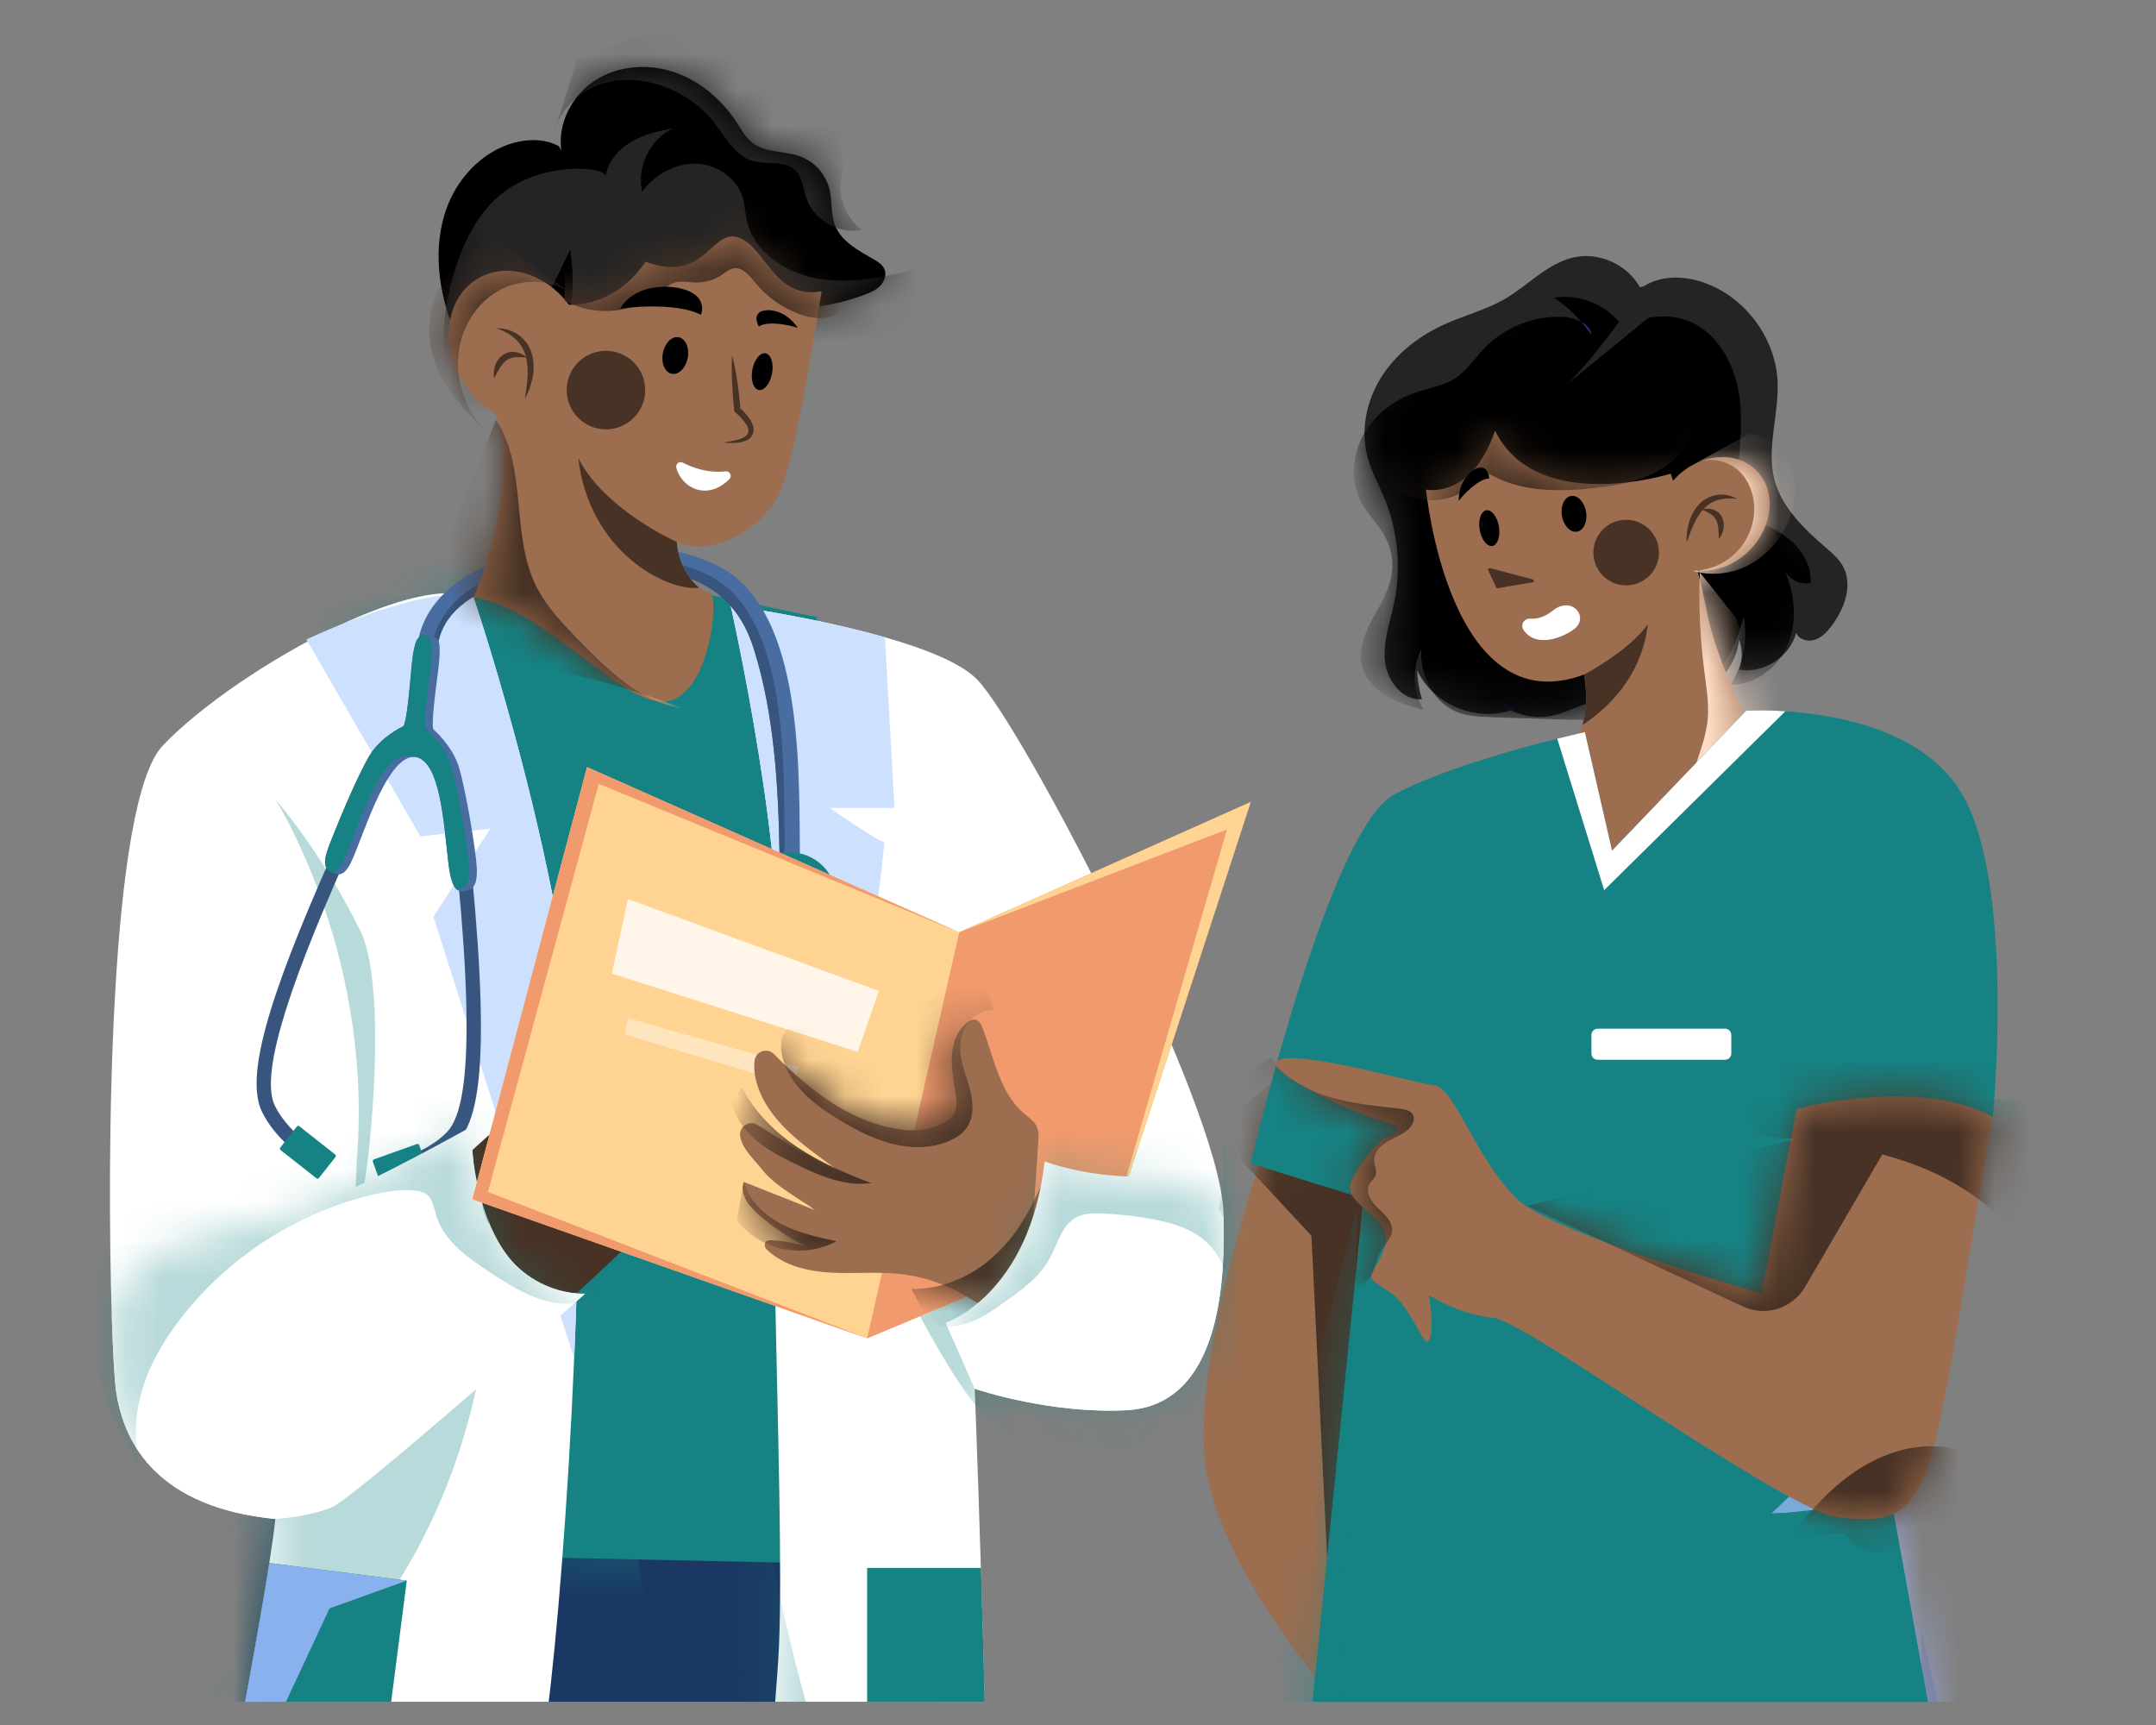<svg width="60" height="48" viewBox="0 0 60 48" fill="none" xmlns="http://www.w3.org/2000/svg">
<rect x="0" y="0" width="60" height="48" fill="#808080" stroke="none"/>
<g clip-path="url(#clip0_2023_23794)">
<path d="M36.919 43.417C36.919 43.417 36.262 57.765 36.262 63.05C36.262 68.334 36.592 89.966 36.592 89.966L44.023 89.801L44.849 52.316L47.656 89.471L55.417 89.14C55.417 89.14 54.466 48.644 53.022 44.236C51.578 39.829 36.919 43.417 36.919 43.417Z" fill="#2131AA"/>
<mask id="mask0_2023_23794" style="mask-type:luminance" maskUnits="userSpaceOnUse" x="36" y="42" width="20" height="48">
<path d="M36.919 43.417C36.919 43.417 36.262 57.765 36.262 63.05C36.262 68.334 36.592 89.966 36.592 89.966L44.023 89.801L44.849 52.316L47.656 89.471L55.417 89.14C55.417 89.14 54.466 48.644 53.022 44.236C51.578 39.829 36.919 43.417 36.919 43.417Z" fill="white"/>
</mask>
<g mask="url(#mask0_2023_23794)">
<path opacity="0.7" d="M53.477 67.855L51.455 69.955L53.711 70.966L51.922 72.21L53.633 73.066L55.422 89.399L56.2 57.432L53.477 45.377V67.855Z" fill="#283586"/>
</g>
<path d="M50.813 15.239C50.207 14.716 49.589 14.129 49.384 13.355C49.149 12.462 49.515 11.522 49.468 10.6C49.406 9.398 48.568 8.273 47.434 7.869C46.885 7.674 46.239 7.65 45.749 7.964L45.636 7.992C45.289 7.364 44.51 7.009 43.809 7.16C43.075 7.317 42.541 7.931 41.894 8.31C41.362 8.622 40.753 8.772 40.191 9.029C39.487 9.348 38.85 9.842 38.439 10.497C38.027 11.151 37.856 11.971 38.057 12.718C38.164 13.118 38.37 13.484 38.529 13.868C38.903 14.782 38.998 15.787 38.802 16.756C38.691 17.295 38.49 17.831 38.541 18.38C38.593 18.929 39.021 19.5 39.571 19.457C39.49 19.192 39.446 18.918 39.437 18.641C39.862 19.59 41.068 20.1 42.048 19.762C41.888 19.681 41.743 19.575 41.617 19.447L42.127 19.733C42.101 19.743 42.074 19.753 42.048 19.762C42.395 19.941 42.792 19.997 43.175 19.922C43.632 19.828 44.044 19.547 44.509 19.512C44.717 19.498 44.924 19.533 45.115 19.614C45.307 19.696 45.476 19.821 45.61 19.98C45.696 20.084 45.778 20.211 45.912 20.235C46.073 20.264 46.212 20.128 46.307 19.995C46.53 19.68 46.677 19.317 46.735 18.935C46.767 19.131 46.974 19.265 47.173 19.266C47.372 19.268 47.558 19.166 47.713 19.042C48.094 18.734 48.339 18.29 48.396 17.805C48.499 18.073 48.498 18.369 48.394 18.637C49.077 18.752 49.809 18.281 49.986 17.611C50.065 17.799 50.314 17.866 50.508 17.802C50.702 17.739 50.847 17.58 50.97 17.418C51.333 16.939 51.577 16.269 51.282 15.746C51.168 15.546 50.988 15.39 50.813 15.239Z" fill="#242424"/>
<path d="M41.618 19.448C41.744 19.575 41.889 19.681 42.049 19.762C42.075 19.753 42.102 19.744 42.128 19.733L41.618 19.448Z" fill="#0F2572"/>
<mask id="mask1_2023_23794" style="mask-type:luminance" maskUnits="userSpaceOnUse" x="37" y="7" width="15" height="14">
<path d="M45.635 7.992C45.288 7.364 44.509 7.009 43.808 7.16C43.075 7.318 42.54 7.931 41.893 8.311C41.361 8.622 40.752 8.773 40.19 9.029C39.486 9.348 38.849 9.843 38.437 10.497C38.025 11.151 37.855 11.972 38.056 12.719C38.163 13.119 38.37 13.485 38.528 13.868C38.902 14.783 38.997 15.787 38.801 16.756C38.69 17.296 38.489 17.832 38.541 18.38C38.592 18.929 39.02 19.5 39.57 19.458C39.49 19.192 39.445 18.918 39.436 18.641C39.873 19.616 41.133 20.127 42.125 19.734L41.615 19.448C41.816 19.649 42.063 19.797 42.335 19.88C42.606 19.963 42.894 19.977 43.173 19.923C43.63 19.829 44.042 19.548 44.507 19.513C44.715 19.498 44.923 19.533 45.114 19.614C45.306 19.696 45.476 19.821 45.61 19.98C45.696 20.084 45.778 20.211 45.913 20.235C46.073 20.264 46.213 20.128 46.307 19.995C46.531 19.68 46.677 19.317 46.736 18.935C46.767 19.132 46.974 19.265 47.173 19.267C47.373 19.268 47.558 19.166 47.714 19.042C48.094 18.734 48.339 18.29 48.397 17.805C48.499 18.073 48.499 18.369 48.395 18.637C49.077 18.752 49.809 18.281 49.986 17.611C50.065 17.799 50.315 17.866 50.508 17.803C50.702 17.739 50.848 17.58 50.971 17.418C51.333 16.939 51.577 16.269 51.283 15.746C51.169 15.544 50.989 15.39 50.814 15.239C50.208 14.716 49.59 14.129 49.386 13.355C49.15 12.462 49.517 11.522 49.47 10.6C49.407 9.398 48.569 8.273 47.435 7.869C46.886 7.674 46.241 7.65 45.75 7.964L45.635 7.992Z" fill="white"/>
</mask>
<g mask="url(#mask1_2023_23794)">
<path d="M48.863 14.492C48.683 14.421 48.485 14.345 48.388 14.178C48.304 14.04 48.308 13.869 48.317 13.709C48.368 12.812 48.527 11.911 48.403 11.02C48.279 10.129 47.785 9.219 46.94 8.914C46.371 8.709 45.724 8.812 45.181 9.079L45.139 9.063C44.924 8.773 44.634 8.547 44.3 8.41C43.967 8.272 43.602 8.228 43.245 8.281C43.529 8.475 43.787 8.703 44.013 8.961C44.152 9.04 44.259 9.155 44.293 9.313C44.206 9.191 44.113 9.073 44.013 8.961C43.838 8.868 43.643 8.818 43.445 8.816C43.048 8.806 42.654 8.878 42.286 9.028C41.919 9.179 41.587 9.403 41.311 9.688C41.035 9.976 40.814 10.327 40.476 10.54C40.162 10.737 39.784 10.792 39.433 10.909C38.802 11.116 38.237 11.539 37.925 12.125C37.613 12.711 37.583 13.45 37.909 14.026C38.089 14.344 38.364 14.6 38.539 14.92C38.732 15.273 38.793 15.683 38.712 16.076C38.622 16.51 38.367 16.888 38.162 17.281C37.957 17.674 37.797 18.127 37.912 18.555C38.008 18.907 38.283 19.189 38.598 19.373C38.913 19.557 39.27 19.656 39.62 19.754C39.468 19.5 39.383 19.212 39.371 18.917C39.359 18.621 39.422 18.327 39.553 18.062C39.506 18.787 39.894 19.565 40.574 19.823C40.865 19.934 41.184 19.946 41.495 19.956L43.269 20.015C43.885 20.036 44.513 20.055 45.106 19.884C46.336 19.53 47.254 18.297 47.241 17.018C47.56 17.216 47.687 17.632 47.647 18.006C47.607 18.379 47.43 18.722 47.256 19.056C47.996 18.779 48.307 17.922 48.526 17.162C48.644 17.817 48.514 18.491 48.161 19.055C48.854 19.069 49.494 18.567 49.758 17.927C50.021 17.286 49.948 16.54 49.679 15.903C49.751 16.021 49.857 16.115 49.982 16.173C50.108 16.23 50.248 16.249 50.384 16.226C50.42 15.815 50.216 15.409 49.922 15.12C49.628 14.832 49.247 14.644 48.863 14.492Z" fill="black"/>
<path d="M44.014 8.961C44.113 9.073 44.207 9.191 44.294 9.313C44.26 9.155 44.153 9.04 44.014 8.961Z" fill="#1A388E"/>
<path d="M45.38 8.719L45.248 8.693C44.744 9.38 44.237 10.07 43.633 10.671L46.016 8.726C45.804 8.717 45.592 8.715 45.38 8.719Z" fill="#242424"/>
</g>
<path d="M48.686 15.316C49.354 14.648 49.439 13.65 48.877 13.09C48.314 12.529 47.316 12.612 46.648 13.281C46.617 13.313 46.588 13.345 46.558 13.379C46.522 13.253 46.499 13.18 46.499 13.18C46.499 13.18 42.764 14.351 41.606 11.982C40.955 13.908 39.685 13.623 39.685 13.623C39.685 13.623 40.322 20.171 44.086 18.77C44.188 19.406 44.137 19.858 44.038 20.174C43.886 20.659 43.617 20.818 43.617 20.818C43.617 20.818 43.323 23.566 42.945 24.159C42.567 24.752 44.966 24.428 46.313 24.967C47.661 25.506 47.493 25.102 47.493 25.102C47.493 25.102 47.343 23.351 47.757 22.245C48.023 21.548 48.343 20.872 48.712 20.224C48.712 20.224 47.757 18.392 47.493 16.989C47.431 16.657 47.341 16.268 47.241 15.868C47.729 15.921 48.271 15.732 48.686 15.316Z" fill="#9D6D4F"/>
<mask id="mask2_2023_23794" style="mask-type:luminance" maskUnits="userSpaceOnUse" x="39" y="11" width="11" height="15">
<path d="M47.494 16.992C47.758 18.392 48.712 20.227 48.712 20.227C48.343 20.875 48.024 21.551 47.758 22.248C47.343 23.353 47.494 25.105 47.494 25.105C47.494 25.105 47.662 25.509 46.314 24.97C44.966 24.431 42.569 24.755 42.946 24.162C43.323 23.569 43.618 20.821 43.618 20.821C43.618 20.821 43.885 20.662 44.038 20.177C44.138 19.861 44.188 19.409 44.087 18.773C40.322 20.171 39.685 13.623 39.685 13.623C39.685 13.623 40.955 13.907 41.606 11.979C42.765 14.349 46.499 13.178 46.499 13.178C46.499 13.178 46.522 13.251 46.559 13.377C46.588 13.343 46.617 13.311 46.648 13.279C47.317 12.61 48.315 12.525 48.877 13.088C49.44 13.65 49.355 14.648 48.686 15.314C48.271 15.729 47.729 15.919 47.244 15.869C47.342 16.271 47.431 16.66 47.494 16.992Z" fill="white"/>
</mask>
<g mask="url(#mask2_2023_23794)">
<path d="M48.68 12.069L47.19 12.89C47.578 12.703 48.072 12.809 48.387 13.1C48.701 13.392 48.846 13.843 48.816 14.272C48.785 14.707 48.592 15.114 48.274 15.413C47.957 15.711 47.539 15.88 47.103 15.884C47.62 16.033 48.174 15.977 48.651 15.73C49.126 15.48 49.505 15.081 49.732 14.595C49.962 14.11 50.04 13.537 49.858 13.031C49.676 12.525 49.215 12.111 48.68 12.069Z" fill="#FFDEC7"/>
<path d="M49.527 18.691C49.01 18.291 48.513 17.813 48.312 17.191L47.304 15.926C47.27 16.852 47.313 17.779 47.433 18.699C47.49 19.14 47.565 19.584 47.523 20.027C47.485 20.419 47.355 20.796 47.229 21.169C46.941 22.012 46.652 22.857 46.364 23.7C46.326 23.811 46.273 23.937 46.161 23.971C46.096 23.985 46.029 23.981 45.965 23.96C44.599 23.648 43.184 23.618 41.806 23.87C42.848 23.961 43.753 24.587 44.711 25.005C45.738 25.452 46.852 25.668 47.966 25.783C48.304 25.818 48.667 25.839 48.963 25.671C49.432 25.405 49.546 24.775 49.493 24.238C49.423 23.529 49.157 22.845 49.144 22.132C49.135 21.482 49.339 20.846 49.725 20.322C49.909 20.073 50.145 19.821 50.135 19.512C50.125 19.16 49.806 18.908 49.527 18.691Z" fill="#FFDEC7"/>
<path d="M46.576 11.384C45.434 10.849 44.144 10.717 42.883 10.711C42.187 10.709 41.479 10.745 40.821 10.975C40.361 11.136 39.939 11.387 39.535 11.659C39.011 12.011 38.508 12.402 38.103 12.886L38.853 13.625C39.22 13.868 39.664 13.967 40.099 13.9C40.533 13.834 40.928 13.609 41.206 13.268C41.228 13.236 41.257 13.209 41.29 13.188C41.368 13.148 41.46 13.194 41.537 13.236C42.409 13.703 43.455 13.689 44.436 13.572C44.929 13.513 45.425 13.43 45.881 13.232C46.337 13.035 46.753 12.713 46.98 12.271C47.045 12.145 47.094 12.008 47.07 11.87C47.03 11.634 46.795 11.486 46.576 11.384Z" fill="#473225"/>
</g>
<path d="M44.086 18.77C44.187 19.406 44.136 19.858 44.037 20.174C44.757 19.703 45.681 18.826 45.86 17.369C45.324 18.123 44.086 18.77 44.086 18.77Z" fill="#473225"/>
<path d="M40.974 13.1C40.573 13.412 40.596 13.898 40.596 13.94C40.614 13.893 41.113 13.313 41.443 13.316C41.45 13.325 41.411 12.802 40.974 13.1Z" fill="black"/>
<path d="M43.719 13.802C43.533 13.833 43.42 14.081 43.467 14.355C43.514 14.629 43.702 14.825 43.887 14.794C44.073 14.762 44.186 14.515 44.139 14.241C44.092 13.967 43.906 13.771 43.719 13.802ZM41.362 14.199C41.215 14.224 41.133 14.466 41.179 14.74C41.225 15.014 41.382 15.216 41.53 15.191C41.677 15.166 41.759 14.924 41.713 14.65C41.667 14.376 41.51 14.174 41.362 14.199Z" fill="black"/>
<path d="M42.657 16.123L41.461 15.807C41.453 15.805 41.446 15.806 41.438 15.808C41.431 15.81 41.424 15.815 41.419 15.821C41.414 15.827 41.411 15.834 41.41 15.842C41.408 15.85 41.41 15.858 41.413 15.865L41.638 16.344C41.642 16.352 41.648 16.359 41.656 16.363C41.664 16.367 41.673 16.369 41.682 16.367L42.654 16.204C42.663 16.202 42.671 16.197 42.677 16.19C42.683 16.183 42.686 16.174 42.687 16.165C42.687 16.155 42.684 16.146 42.679 16.139C42.674 16.131 42.666 16.125 42.657 16.123ZM45.105 14.476C44.927 14.505 44.761 14.587 44.63 14.711C44.498 14.835 44.407 14.995 44.366 15.171C44.326 15.347 44.338 15.531 44.402 15.699C44.466 15.868 44.579 16.014 44.726 16.119C44.873 16.224 45.048 16.283 45.228 16.288C45.409 16.293 45.587 16.245 45.74 16.149C45.893 16.053 46.014 15.914 46.088 15.75C46.162 15.585 46.185 15.402 46.155 15.224C46.115 14.986 45.982 14.773 45.785 14.633C45.588 14.492 45.343 14.436 45.105 14.476ZM47.796 13.77C47.597 13.796 47.413 13.892 47.277 14.04C47.21 14.112 47.154 14.192 47.109 14.279C47.064 14.363 47.028 14.451 47.002 14.543C46.95 14.722 46.928 14.909 46.937 15.095C47.003 14.922 47.063 14.752 47.136 14.591C47.155 14.551 47.174 14.512 47.194 14.474C47.213 14.436 47.236 14.398 47.259 14.363C47.302 14.291 47.353 14.224 47.41 14.163C47.521 14.041 47.665 13.952 47.824 13.908C47.995 13.864 48.172 13.855 48.346 13.883C48.181 13.785 47.987 13.745 47.796 13.77Z" fill="#473225"/>
<path d="M47.82 14.261C47.777 14.223 47.727 14.195 47.673 14.177C47.572 14.145 47.465 14.145 47.364 14.177C47.45 14.214 47.532 14.257 47.611 14.307C47.676 14.349 47.728 14.408 47.762 14.477C47.795 14.552 47.815 14.632 47.821 14.714C47.829 14.802 47.83 14.895 47.833 14.998C47.9 14.919 47.945 14.824 47.963 14.722C47.985 14.613 47.972 14.499 47.926 14.398C47.9 14.346 47.864 14.299 47.82 14.261Z" fill="#473225"/>
<path d="M43.211 16.993C42.968 17.188 42.747 17.229 42.577 17.215C42.54 17.213 42.503 17.221 42.471 17.239C42.438 17.256 42.411 17.282 42.392 17.314C42.373 17.346 42.364 17.382 42.364 17.419C42.365 17.456 42.376 17.492 42.395 17.524C42.737 18.041 43.481 17.75 43.806 17.506C44.239 17.182 43.752 16.56 43.211 16.993Z" fill="white"/>
<path d="M33.509 40.378C33.725 44.163 38.808 49.137 38.808 49.137L41.511 30.971L35.888 29.998C35.888 29.998 33.291 36.592 33.509 40.378Z" fill="#9D6D4F"/>
<mask id="mask3_2023_23794" style="mask-type:luminance" maskUnits="userSpaceOnUse" x="33" y="29" width="9" height="21">
<path d="M35.886 29.996C35.886 29.996 33.291 36.593 33.507 40.377C33.723 44.161 38.806 49.135 38.806 49.135L41.509 30.969L35.886 29.996Z" fill="white"/>
</mask>
<g mask="url(#mask3_2023_23794)">
<path d="M33.748 31.429L36.496 34.385L37.119 47.14L40.022 49.785L43.34 30.081L38.156 27.955L33.748 31.429Z" fill="#473225"/>
</g>
<path d="M49.685 19.792C49.322 19.766 48.957 19.761 48.593 19.777L44.862 23.67L44.106 20.372C44.106 20.372 43.806 20.438 43.337 20.555C42.21 20.836 40.105 21.415 38.807 22.102C36.969 23.075 34.807 32.374 34.807 32.374L37.942 33.348L37.867 34.098L35.888 53.678C35.888 53.678 40.213 54.003 44.322 54.111C48.431 54.219 54.703 53.138 54.703 53.138L54.02 49.381L52.639 41.782L52.54 41.243L52.216 33.836L55.46 31.079C55.46 31.079 56.109 24.482 54.541 21.995C53.467 20.296 51.087 19.883 49.685 19.792Z" fill="#168283"/>
<mask id="mask4_2023_23794" style="mask-type:luminance" maskUnits="userSpaceOnUse" x="34" y="19" width="22" height="36">
<path d="M55.458 31.077L52.214 33.834L52.538 41.242L52.637 41.78L54.018 49.379L54.701 53.136C54.701 53.136 48.429 54.217 44.32 54.109C40.211 54.001 35.886 53.676 35.886 53.676L37.865 34.097L37.94 33.346L34.805 32.373C34.805 32.373 36.967 23.073 38.806 22.1C40.103 21.413 42.209 20.834 43.335 20.553C43.804 20.436 44.104 20.37 44.104 20.37L44.86 23.668L48.593 19.777C48.957 19.761 49.322 19.766 49.685 19.792C51.088 19.883 53.469 20.296 54.54 21.994C56.107 24.481 55.458 31.077 55.458 31.077Z" fill="white"/>
</mask>
<g mask="url(#mask4_2023_23794)">
<path opacity="0.7" d="M51.896 32.207L50.496 39.414L48.422 40.399L50.392 41.071L49.303 42.108L51.274 42.056C51.274 42.056 51.946 53.775 50.859 55.019C49.772 56.264 58.792 55.071 58.792 55.071L55.163 35.108L51.896 32.207Z" fill="#A4BAFF"/>
<path opacity="0.5" d="M49.667 54.088C42.2 54.866 37.3 51.987 37.3 51.987L37.767 33.632L32.944 51.831L33.491 57.276C33.491 57.276 57.133 53.31 49.667 54.088ZM50.154 25C50.154 25 48.011 31.387 48.786 31.841C49.561 32.295 55.398 34.167 56.539 30.748C56.539 30.748 52.161 30.018 50.382 29.882C50.428 25.456 50.154 25 50.154 25Z" fill="#168283"/>
</g>
<path d="M52.399 41.807L47.842 42.293L48.411 47.615C48.485 48.289 48.822 48.907 49.35 49.333C49.878 49.759 50.553 49.959 51.228 49.889L53.041 49.695C53.384 49.659 53.717 49.552 54.017 49.381L52.637 41.782L52.399 41.807Z" fill="#168283"/>
<path d="M52.399 41.807C52.685 43.684 52.733 45.59 52.542 47.479C52.473 48.157 52.339 48.897 51.812 49.328C51.285 49.759 50.547 49.748 49.863 49.651C50.288 49.853 50.76 49.934 51.227 49.884L53.039 49.691C53.383 49.654 53.716 49.547 54.016 49.376L52.636 41.777L52.399 41.807Z" fill="#168283"/>
<path d="M48.007 28.624H44.462C44.366 28.624 44.288 28.702 44.288 28.798V29.316C44.288 29.412 44.366 29.489 44.462 29.489H48.007C48.103 29.489 48.181 29.412 48.181 29.316V28.798C48.181 28.702 48.103 28.624 48.007 28.624Z" fill="white"/>
<path opacity="0.5" d="M36.57 30.896C36.354 32.267 34.806 32.374 34.806 32.374L37.941 33.348L37.866 34.098L37.941 34.14C37.941 34.14 37.869 33.78 38.158 31.258C37.149 28.158 39.095 26.644 39.095 26.644C37.868 26.5 36.786 29.527 36.57 30.896Z" fill="#168283"/>
<path d="M48.593 19.777L44.862 23.67L44.106 20.372C44.106 20.372 43.806 20.438 43.337 20.555L44.643 24.77L49.685 19.792C49.322 19.766 48.957 19.761 48.593 19.777Z" fill="white"/>
<path d="M49.997 30.86L49.024 35.997L46.735 35.3C44.733 34.624 42.804 33.89 42.287 33.422C41.111 32.356 40.481 30.264 39.934 30.205C39.388 30.146 36.394 29.268 35.634 29.476C34.873 29.684 37.542 30.931 38.484 31.196C39.425 31.461 38.495 31.684 38.495 31.684C38.495 31.684 38.016 32.076 37.627 32.81C37.238 33.544 38.846 33.811 38.533 34.701C38.221 35.59 37.853 35.445 38.582 35.886C39.312 36.327 39.619 37.587 39.773 37.291C39.928 36.995 39.765 36.036 39.765 36.036C39.765 36.036 40.622 36.589 41.547 36.666C42.361 36.733 48.252 41.036 50.664 42.077C51.091 42.281 51.841 42.274 52.001 42.269C53.976 42.215 53.839 40.161 55.461 31.078C53.349 29.942 49.997 30.86 49.997 30.86Z" fill="#9D6D4F"/>
<mask id="mask5_2023_23794" style="mask-type:luminance" maskUnits="userSpaceOnUse" x="35" y="29" width="21" height="14">
<path d="M49.997 30.86L49.024 35.997L46.735 35.3C44.733 34.624 42.804 33.89 42.287 33.422C41.111 32.356 40.481 30.264 39.934 30.205C39.388 30.146 36.394 29.268 35.634 29.476C34.873 29.684 37.542 30.931 38.484 31.196C39.425 31.461 38.495 31.684 38.495 31.684C38.495 31.684 38.016 32.076 37.627 32.81C37.238 33.544 38.846 33.811 38.533 34.701C38.221 35.59 37.853 35.445 38.582 35.886C39.312 36.327 39.619 37.587 39.773 37.291C39.928 36.995 39.765 36.036 39.765 36.036C39.765 36.036 40.622 36.589 41.547 36.666C42.361 36.733 48.252 41.036 50.664 42.077C51.091 42.281 51.841 42.274 52.001 42.269C53.976 42.215 53.839 40.161 55.461 31.078C53.349 29.942 49.997 30.86 49.997 30.86Z" fill="white"/>
</mask>
<g mask="url(#mask5_2023_23794)">
<path d="M56.674 29.933C55.475 28.81 53.792 28.26 52.15 28.326C50.508 28.392 48.915 29.046 47.612 30.049L48.909 31.608C50.427 31.726 51.964 31.894 53.383 32.448C54.801 33.002 56.108 33.993 56.741 35.379C57.083 34.366 57.428 33.341 57.514 32.275C57.556 31.741 57.527 31.183 57.286 30.705C57.138 30.41 56.915 30.159 56.674 29.933Z" fill="#473225"/>
<path d="M48.502 36.353C48.806 36.495 49.152 36.519 49.472 36.419C49.793 36.318 50.064 36.102 50.233 35.812L53.09 30.91L42.513 33.555L48.502 36.353ZM54.712 40.512C54.479 40.32 54.166 40.257 53.865 40.245C53.051 40.213 52.249 40.516 51.579 40.979C50.909 41.443 50.361 42.061 49.867 42.709L51.347 42.674C51.485 42.978 51.819 43.156 52.151 43.192C52.482 43.229 52.815 43.146 53.136 43.054C53.729 42.884 54.343 42.656 54.732 42.178C55.122 41.701 55.19 40.905 54.712 40.512ZM38.964 30.852C38.302 30.776 37.632 30.717 36.994 30.52C36.356 30.324 35.743 29.974 35.359 29.428L34.12 30.198C34.33 30.5 34.414 30.87 34.601 31.188C35.016 31.902 35.849 32.243 36.432 32.826C36.952 33.35 37.257 34.048 37.287 34.785C37.295 34.993 37.281 35.205 37.35 35.403C37.419 35.6 37.602 35.776 37.807 35.757C37.997 35.739 38.137 35.567 38.209 35.391C38.282 35.214 38.311 35.02 38.403 34.853C38.518 34.643 38.73 34.472 38.739 34.234C38.75 33.978 38.524 33.785 38.339 33.609C38.154 33.432 37.983 33.155 38.115 32.937C38.165 32.852 38.252 32.795 38.283 32.704C38.329 32.576 38.248 32.439 38.241 32.303C38.225 32.065 38.426 31.869 38.633 31.752C38.84 31.635 39.077 31.556 39.236 31.379C39.325 31.281 39.384 31.133 39.32 31.016C39.256 30.899 39.099 30.867 38.964 30.852Z" fill="#473225"/>
</g>
<path d="M8.164 39.719C8.164 39.719 5.801 57.405 5.138 65.353C4.475 73.301 3.482 92.178 3.482 92.178L13.583 92.675L17.392 56.246L18.882 92.178L27.776 91.765L25.837 40.516L8.164 39.719Z" fill="#1A3863"/>
<mask id="mask6_2023_23794" style="mask-type:luminance" maskUnits="userSpaceOnUse" x="3" y="39" width="25" height="54">
<path d="M8.164 39.719C8.164 39.719 5.801 57.405 5.138 65.353C4.475 73.301 3.482 92.178 3.482 92.178L13.583 92.675L17.392 56.246L18.882 92.178L27.776 91.765L25.837 40.516L8.164 39.719Z" fill="white"/>
</mask>
<g mask="url(#mask6_2023_23794)">
<path d="M25.504 39.259C25.504 39.259 26.333 70.162 26.437 71.925C26.541 73.688 25.919 94.636 25.919 94.636L31.519 92.769L29.548 53.051L25.504 39.259Z" fill="#092549"/>
<path d="M7.045 63.629L8.289 39.259L1.549 45.066L-0.007 93.391L4.038 94.636L6.215 73.48L8.6 70.992L6.838 69.332L9.638 68.814L7.045 63.629Z" fill="#092549"/>
</g>
<path d="M15.004 15.563L9.718 17.506L13.578 43.303L23.119 43.511L22.73 17.17L15.004 15.563Z" fill="#168283"/>
<mask id="mask7_2023_23794" style="mask-type:luminance" maskUnits="userSpaceOnUse" x="9" y="15" width="15" height="29">
<path d="M15.004 15.563L9.718 17.506L13.578 43.303L23.119 43.511L22.73 17.17L15.004 15.563Z" fill="white"/>
</mask>
<g mask="url(#mask7_2023_23794)">
<path opacity="0.56" d="M15.64 30.802C15.472 29.241 15.423 27.67 15.304 26.105C15.001 22.098 14.229 18.144 13.46 14.2L7.122 15.636C8.836 25.326 8.432 35.261 9.485 45.045C9.564 45.775 9.712 46.605 10.339 46.985C10.707 47.208 11.16 47.221 11.59 47.226C13.872 47.254 16.153 47.269 18.435 47.271L16.223 34.622C16.002 33.351 15.78 32.082 15.64 30.802Z" fill="#168283"/>
</g>
<path d="M13.178 16.624C12.395 16.291 10.953 16.689 9.434 17.407C7.549 18.295 5.544 19.674 4.527 20.75C3.036 22.329 2.968 32.155 3.11 36.622C3.144 37.663 3.188 38.414 3.229 38.7C3.446 40.213 4.419 41.944 7.663 42.269C7.63 42.572 7.572 42.987 7.495 43.491C7.206 45.333 6.645 48.351 6.079 51.285C5.253 55.571 4.419 59.678 4.419 59.678C4.419 59.678 5.659 59.911 8.663 59.392C10.266 59.115 11.712 58.221 12.624 56.873C14.504 54.1 14.9 50.249 15.23 47.676C15.499 45.591 15.809 41.79 15.978 37.81C16.001 37.283 16.02 36.753 16.037 36.221C16.04 36.143 16.043 36.065 16.045 35.989C16.1 34.166 16.121 32.354 16.087 30.699C15.976 24.86 13.178 16.624 13.178 16.624Z" fill="white"/>
<mask id="mask8_2023_23794" style="mask-type:luminance" maskUnits="userSpaceOnUse" x="3" y="16" width="14" height="44">
<path d="M16.048 35.989C16.046 36.065 16.043 36.143 16.04 36.221C16.023 36.753 16.003 37.283 15.981 37.81C15.813 41.79 15.502 45.591 15.232 47.676C14.901 50.249 14.505 54.099 12.627 56.873C11.715 58.221 10.269 59.115 8.666 59.392C5.661 59.911 4.422 59.678 4.422 59.678C4.422 59.678 5.256 55.571 6.082 51.285C6.648 48.351 7.209 45.333 7.498 43.491C7.575 42.986 7.634 42.572 7.666 42.269C4.422 41.944 3.448 40.214 3.232 38.7C3.19 38.414 3.148 37.663 3.113 36.622C2.971 32.155 3.039 22.329 4.53 20.75C5.547 19.674 7.552 18.295 9.437 17.407C10.956 16.689 12.398 16.291 13.18 16.624C13.18 16.624 15.979 24.859 16.093 30.7C16.124 32.353 16.103 34.166 16.048 35.989Z" fill="white"/>
</mask>
<g mask="url(#mask8_2023_23794)">
<path opacity="0.3" d="M7.864 41.78C7.069 42.213 6.153 42.552 5.27 42.352L3.978 45.702C3.858 46.12 4.059 46.584 4.391 46.865C4.723 47.145 5.162 47.268 5.595 47.315C6.879 47.451 8.177 46.96 9.194 46.163C10.212 45.367 10.973 44.287 11.589 43.152C13.285 40.007 13.949 36.408 13.488 32.865C13.291 36.53 11.087 40.025 7.864 41.78ZM7.668 22.251C7.668 22.251 10.313 26.399 9.95 31.999C9.587 37.599 11.159 28.162 10.019 25.881C8.879 23.599 7.668 22.251 7.668 22.251Z" fill="#168283"/>
</g>
<path d="M6.079 51.285L6.103 51.289L7.771 51.504C8.444 51.589 9.123 51.404 9.66 50.989C10.197 50.575 10.548 49.965 10.637 49.292L11.32 43.983L7.496 43.491C7.206 45.334 6.645 48.351 6.079 51.285Z" fill="#168283"/>
<path d="M6.079 51.285L6.103 51.289C7.287 48.81 9.17 44.755 9.17 44.755L11.32 43.983L7.496 43.491C7.206 45.334 6.645 48.351 6.079 51.285Z" fill="#88B1ED"/>
<path d="M13.178 16.624C12.395 16.291 10.048 17.077 8.528 17.795L11.7 23.273L13.646 23.057L12.061 25.509L15.981 37.811C16.003 37.283 16.023 36.753 16.04 36.221C16.043 36.143 16.046 36.065 16.048 35.989C16.103 34.166 16.124 32.354 16.09 30.699C15.977 24.86 13.178 16.624 13.178 16.624Z" fill="#CDE1FF"/>
<path d="M34.051 33.859C34.051 33.817 34.048 33.771 34.047 33.727C33.939 30.699 28.456 20.21 27.196 18.912C26.744 18.445 25.736 18.05 24.628 17.734C22.642 17.165 20.334 16.851 20.334 16.851C20.334 16.851 21.973 24.104 21.629 27.889C21.477 29.583 21.503 32.599 21.567 35.754C21.644 39.646 21.772 43.748 21.677 45.838C21.504 49.623 19.86 58.598 27.601 60.436C27.601 57.537 27.559 54.45 27.502 51.541C27.442 48.6 27.367 45.837 27.297 43.63C27.205 40.622 27.126 38.644 27.126 38.644L27.137 38.648C27.305 38.703 29.274 39.346 31.343 39.242C33.473 39.135 34.135 36.825 34.05 33.861L34.051 33.859Z" fill="white"/>
<mask id="mask9_2023_23794" style="mask-type:luminance" maskUnits="userSpaceOnUse" x="20" y="16" width="15" height="45">
<path d="M31.344 39.241C29.275 39.345 27.306 38.703 27.138 38.648L27.127 38.643C27.127 38.643 27.206 40.621 27.298 43.629C27.368 45.836 27.443 48.598 27.503 51.54C27.561 54.449 27.602 57.534 27.602 60.435C19.86 58.597 21.504 49.622 21.678 45.837C21.773 43.747 21.645 39.645 21.568 35.753C21.505 32.598 21.478 29.582 21.63 27.888C21.973 24.103 20.335 16.851 20.335 16.851C20.335 16.851 22.642 17.165 24.629 17.733C25.738 18.05 26.746 18.447 27.197 18.911C28.458 20.209 33.94 30.698 34.048 33.726C34.048 33.768 34.052 33.814 34.052 33.858C34.136 36.824 33.474 39.134 31.344 39.241Z" fill="white"/>
</mask>
<g mask="url(#mask9_2023_23794)">
<g opacity="0.3">
<path d="M33.37 34.911C32.59 36.033 31.108 36.54 29.752 36.363C28.397 36.185 27.176 35.408 26.236 34.416C25.295 33.425 24.605 32.226 23.964 31.02C23.708 33.099 24.754 35.093 25.767 36.926C26.736 38.681 27.933 40.614 29.895 41.028C31.729 41.415 33.607 40.243 34.627 38.672C35.647 37.1 35.993 35.198 36.318 33.352L34.019 31.843C34.105 32.906 33.978 34.036 33.37 34.911ZM23.009 49.373C21.661 45.012 20.799 40.516 20.437 35.966L17.668 55.02C17.987 57.533 19.168 59.857 21.009 61.597C21.794 62.334 22.71 62.963 23.75 63.242C24.79 63.522 25.966 63.416 26.845 62.794C27.822 62.103 28.3 60.903 28.546 59.73C28.846 58.302 28.973 56.641 30.142 55.762C28.35 55.316 26.466 54.819 25.151 53.522C24.029 52.416 23.473 50.875 23.009 49.373Z" fill="#168283"/>
</g>
</g>
<path d="M24.628 17.734C22.642 17.165 20.334 16.851 20.334 16.851C20.334 16.851 21.973 24.104 21.629 27.889C21.477 29.583 21.503 32.599 21.567 35.754C23.64 32.416 24.672 23.35 24.604 23.419C24.536 23.489 23.092 22.482 23.092 22.482H24.893L24.628 17.734Z" fill="#CDE1FF"/>
<path d="M24.132 43.629V48.982C24.134 49.66 24.404 50.31 24.884 50.789C25.364 51.268 26.013 51.538 26.692 51.54H27.504C27.444 48.599 27.368 45.836 27.299 43.629H24.132Z" fill="#168283"/>
<path d="M20.352 15.972C18.335 14.51 11.91 14.779 11.603 18.058C11.579 18.31 11.846 18.386 12.023 18.289C12.065 18.265 12.1 18.232 12.126 18.192C12.152 18.152 12.167 18.106 12.17 18.058C12.353 16.123 15.462 15.807 16.928 15.789C18.794 15.765 20.364 16.132 20.969 18.026C21.551 19.852 21.664 21.895 21.695 23.81C21.695 23.856 21.695 23.902 21.695 23.947C21.699 24.311 22.267 24.314 22.262 23.947C22.232 21.694 22.389 17.45 20.352 15.972Z" fill="#496DA1"/>
<path d="M20.072 16.219C18.21 14.868 12.278 15.117 11.994 18.145C11.988 18.195 11.998 18.245 12.023 18.289C12.064 18.266 12.1 18.233 12.125 18.192C12.151 18.152 12.166 18.106 12.17 18.058C12.352 16.123 15.462 15.808 16.928 15.79C18.794 15.765 20.363 16.132 20.968 18.026C21.55 19.853 21.663 21.895 21.694 23.811C21.739 23.792 21.776 23.759 21.802 23.718C21.827 23.677 21.839 23.629 21.836 23.581C21.807 21.5 21.954 17.583 20.072 16.219Z" fill="#38557F"/>
<path d="M21.98 23.716C21.723 23.716 21.471 23.792 21.257 23.935C21.043 24.078 20.876 24.281 20.777 24.519C20.678 24.757 20.652 25.018 20.703 25.271C20.753 25.524 20.876 25.756 21.058 25.938C21.24 26.12 21.472 26.245 21.724 26.295C21.977 26.346 22.239 26.32 22.477 26.222C22.715 26.124 22.918 25.958 23.062 25.744C23.205 25.53 23.282 25.279 23.283 25.021C23.283 24.85 23.25 24.68 23.184 24.522C23.119 24.363 23.023 24.219 22.902 24.098C22.781 23.977 22.638 23.881 22.479 23.815C22.321 23.749 22.152 23.716 21.98 23.716Z" fill="#168283"/>
<path opacity="0.8" d="M21.98 24.235C21.824 24.234 21.672 24.28 21.543 24.366C21.414 24.452 21.313 24.575 21.254 24.718C21.194 24.861 21.178 25.019 21.208 25.171C21.238 25.324 21.313 25.464 21.422 25.574C21.532 25.683 21.672 25.759 21.824 25.789C21.976 25.819 22.134 25.804 22.278 25.745C22.421 25.686 22.544 25.585 22.63 25.456C22.717 25.327 22.763 25.175 22.763 25.02C22.763 24.917 22.743 24.815 22.704 24.72C22.665 24.625 22.607 24.538 22.534 24.465C22.461 24.392 22.375 24.334 22.28 24.295C22.185 24.255 22.083 24.235 21.98 24.235Z" fill="white"/>
<path d="M11.162 32.235L11.211 32.414L11.214 32.426L11.162 32.235Z" fill="#983E2A"/>
<path d="M12.744 24.412C13.277 29.965 12.812 31.131 12.416 31.525C11.915 32.025 11.17 32.235 11.162 32.237L11.211 32.416L11.162 32.237L11.215 32.428L11.211 32.416L11.267 32.619C11.302 32.609 12.118 32.38 12.696 31.806C13.242 31.26 13.676 29.982 13.138 24.374L12.744 24.412Z" fill="#38557F"/>
<path d="M11.601 31.834L10.407 32.261C10.381 32.27 10.367 32.299 10.377 32.326L10.626 33.023C10.636 33.05 10.665 33.064 10.691 33.054L11.885 32.627C11.912 32.618 11.925 32.589 11.916 32.562L11.666 31.864C11.657 31.838 11.628 31.824 11.601 31.834Z" fill="#168283"/>
<path d="M9.244 23.773C7.39 27.932 6.827 30.014 7.301 30.958C7.666 31.686 8.367 32.162 8.397 32.182L8.617 31.853C8.611 31.849 7.973 31.416 7.655 30.78C7.257 29.986 7.877 27.81 9.605 23.931L9.244 23.773Z" fill="#38557F"/>
<path d="M8.26 31.349L7.801 31.931C7.784 31.953 7.787 31.985 7.809 32.002L8.806 32.787C8.828 32.804 8.86 32.8 8.877 32.778L9.336 32.196C9.353 32.174 9.349 32.142 9.327 32.125L8.331 31.34C8.309 31.323 8.277 31.327 8.26 31.349Z" fill="#168283"/>
<path d="M12.766 21.33C12.587 20.754 12.076 20.309 12.076 20.309C11.999 20.297 12.072 19.609 12.144 19.046C12.207 18.551 12.294 17.974 12.186 17.809C12.12 17.708 11.976 17.657 11.842 17.667C11.769 17.671 11.7 17.699 11.646 17.749C11.502 17.887 11.461 18.468 11.416 18.967C11.365 19.532 11.287 20.22 11.209 20.214C11.209 20.214 10.579 20.508 10.271 21.046C9.892 21.702 9.343 23.041 9.141 23.583C8.942 24.115 9.096 24.219 9.258 24.285L9.264 24.289C9.498 24.383 9.64 24.344 9.882 23.738C10.253 22.814 10.796 21.168 11.465 21.062C11.495 21.058 11.526 21.056 11.556 21.058V21.061C12.26 21.17 12.35 22.93 12.476 23.988C12.529 24.439 12.603 24.67 12.722 24.758C12.751 24.779 12.784 24.793 12.819 24.8C12.854 24.806 12.89 24.805 12.925 24.797C13.099 24.768 13.3 24.727 13.268 24.13C13.24 23.647 12.965 21.975 12.766 21.33Z" fill="#496DA1"/>
<path d="M12.55 21.294C12.371 20.718 11.862 20.273 11.862 20.273C11.783 20.261 11.856 19.572 11.929 19.013C11.992 18.517 12.078 17.941 11.967 17.774C11.936 17.728 11.892 17.692 11.841 17.669C11.768 17.672 11.699 17.701 11.645 17.751C11.501 17.89 11.46 18.47 11.415 18.969C11.364 19.534 11.286 20.222 11.208 20.216C11.208 20.216 10.578 20.511 10.27 21.048C9.891 21.704 9.342 23.043 9.14 23.585C8.941 24.117 9.095 24.221 9.257 24.287C9.386 24.261 9.504 24.109 9.666 23.704C10.054 22.737 10.632 20.982 11.34 21.025C11.383 21.032 11.424 21.045 11.464 21.063C11.494 21.058 11.525 21.057 11.555 21.059V21.061C12.259 21.171 12.349 22.931 12.476 23.989C12.528 24.44 12.602 24.671 12.72 24.759C12.892 24.73 13.083 24.679 13.052 24.095C13.025 23.613 12.75 21.937 12.55 21.294Z" fill="#168283"/>
<path d="M24.328 7.224C23.901 6.978 23.418 6.728 23.238 6.269C23.113 5.95 23.164 5.589 23.081 5.256C23.029 5.053 22.929 4.866 22.789 4.709C22.65 4.553 22.476 4.432 22.28 4.356C21.841 4.192 21.311 4.261 20.941 3.974C20.756 3.832 20.641 3.621 20.514 3.425C20.097 2.785 19.489 2.256 18.767 2.01C18.044 1.763 17.207 1.821 16.565 2.235C15.922 2.648 15.514 3.431 15.62 4.187L15.548 4.066C15.223 3.887 14.829 3.865 14.464 3.936C13.555 4.112 12.809 4.837 12.467 5.696C12.124 6.556 12.146 7.529 12.378 8.425C12.621 9.366 13.173 10.319 14.093 10.631C14.519 10.776 14.98 10.767 15.43 10.75C16.186 10.722 16.949 10.672 17.68 10.474C18.121 10.355 18.546 10.182 18.97 10.012L20.177 9.522C20.591 9.354 21.007 9.186 21.408 8.986C21.656 8.863 21.9 8.729 22.165 8.65C22.404 8.577 22.654 8.55 22.901 8.509C23.298 8.443 23.688 8.339 24.065 8.199C24.223 8.14 24.384 8.073 24.502 7.947C24.619 7.821 24.681 7.635 24.61 7.481C24.556 7.363 24.44 7.289 24.328 7.224Z" fill="black"/>
<mask id="mask10_2023_23794" style="mask-type:luminance" maskUnits="userSpaceOnUse" x="12" y="1" width="13" height="10">
<path d="M15.62 4.187C15.515 3.431 15.922 2.648 16.564 2.234C17.206 1.821 18.044 1.763 18.766 2.01C19.488 2.256 20.096 2.785 20.513 3.425C20.639 3.621 20.756 3.832 20.941 3.974C21.311 4.261 21.841 4.192 22.279 4.356C22.475 4.432 22.65 4.553 22.789 4.709C22.928 4.866 23.028 5.053 23.08 5.256C23.164 5.589 23.113 5.95 23.238 6.268C23.417 6.728 23.9 6.978 24.327 7.224C24.439 7.289 24.556 7.363 24.609 7.48C24.68 7.634 24.617 7.823 24.501 7.945C24.384 8.068 24.222 8.137 24.064 8.197C23.687 8.338 23.297 8.441 22.901 8.508C22.654 8.55 22.403 8.576 22.164 8.648C21.899 8.729 21.655 8.863 21.407 8.984C21.006 9.183 20.59 9.352 20.176 9.521L18.971 10.011C18.547 10.182 18.122 10.355 17.681 10.473C16.95 10.671 16.188 10.72 15.431 10.748C14.981 10.765 14.52 10.774 14.094 10.629C13.174 10.318 12.623 9.364 12.379 8.424C12.147 7.527 12.124 6.554 12.468 5.695C12.811 4.835 13.556 4.111 14.465 3.934C14.83 3.863 15.224 3.885 15.549 4.065L15.62 4.187Z" fill="white"/>
</mask>
<g mask="url(#mask10_2023_23794)">
<path d="M26.538 7.437C26.379 7.356 26.189 7.381 26.013 7.412C25.028 7.585 24.045 7.88 23.048 7.795C22.051 7.71 21.005 7.118 20.785 6.143C20.735 5.922 20.729 5.691 20.662 5.476C20.49 4.927 19.914 4.558 19.339 4.554C18.764 4.55 18.216 4.873 17.869 5.332C17.717 4.65 18.083 3.887 18.709 3.578C18.309 3.647 17.906 3.746 17.557 3.952C17.209 4.158 16.919 4.498 16.854 4.899C16.872 4.633 14.898 4.439 13.743 5.584C13.221 6.101 12.89 6.781 12.669 7.482C12.362 8.455 12.227 9.506 12.459 10.499C12.691 11.492 13.336 12.419 14.268 12.834C15.238 13.267 16.395 13.098 17.343 12.619C18.002 12.286 18.581 11.817 19.199 11.412C20.176 10.773 21.268 10.291 22.421 10.102C23.537 9.92 24.719 10.006 25.754 9.551C26.114 9.393 26.455 9.163 26.67 8.835C26.886 8.506 26.958 8.066 26.785 7.713C26.735 7.597 26.648 7.5 26.538 7.437Z" fill="#242424"/>
<path d="M23.392 5.21C23.396 4.906 23.494 4.61 23.51 4.306C23.541 3.702 23.236 3.118 22.812 2.687C22.388 2.255 21.852 1.954 21.317 1.671C20.651 1.318 19.958 0.98 19.209 0.898C18.13 0.779 17.073 1.204 16.07 1.621L15.489 3.466C15.732 2.878 16.299 2.431 16.926 2.284C17.649 2.114 18.426 2.302 19.059 2.69C19.347 2.863 19.604 3.083 19.82 3.34C20.163 3.758 20.419 4.318 20.936 4.475C21.338 4.596 21.843 4.449 22.141 4.745C22.334 4.938 22.351 5.239 22.435 5.497C22.639 6.121 23.347 6.532 23.99 6.401C23.804 6.263 23.653 6.083 23.549 5.876C23.446 5.67 23.392 5.441 23.392 5.21Z" fill="#242424"/>
<path d="M15.489 3.464C15.452 3.554 15.422 3.648 15.401 3.743L15.489 3.464Z" fill="#54130D"/>
<path d="M14.699 9.071C14.226 9.729 13.62 10.311 12.877 10.633L12.765 11.035C12.836 11.254 13.063 11.396 13.292 11.422C13.521 11.449 13.75 11.38 13.96 11.284C14.735 10.935 15.327 10.242 15.641 9.453C15.955 8.663 16 7.784 15.868 6.945C15.52 7.677 15.171 8.413 14.699 9.071Z" fill="black"/>
</g>
<path d="M20.541 6.607C19.778 6.367 19.626 7.899 17.969 7.282C17.259 8.311 16.376 8.485 15.832 8.479C15.184 7.608 14.103 7.277 13.303 7.748C12.434 8.259 12.229 9.522 12.844 10.568C13.069 10.957 13.395 11.277 13.788 11.496C13.799 11.533 13.809 11.571 13.823 11.608C14.346 13.027 13.724 15.318 13.177 16.624C15.152 16.888 17.326 19.705 18.555 19.516C19.785 19.327 20.02 16.508 19.755 16.499C19.677 16.499 19.57 16.447 19.457 16.355C19.184 16.134 18.872 15.676 18.832 15.08C19.914 15.536 21.297 14.65 21.731 13.642C22.165 12.634 22.865 8.106 22.865 8.106C21.534 8.344 21.302 6.849 20.541 6.607Z" fill="#9D6D4F"/>
<mask id="mask11_2023_23794" style="mask-type:luminance" maskUnits="userSpaceOnUse" x="12" y="6" width="11" height="14">
<path d="M22.868 8.106C22.868 8.106 22.168 12.634 21.734 13.642C21.3 14.65 19.917 15.536 18.835 15.08C18.877 15.676 19.187 16.134 19.46 16.355C19.573 16.447 19.68 16.497 19.757 16.499C20.023 16.508 19.789 19.327 18.558 19.516C17.328 19.705 15.155 16.888 13.18 16.624C13.726 15.318 14.349 13.027 13.825 11.608C13.812 11.571 13.802 11.533 13.791 11.496C13.398 11.277 13.072 10.957 12.847 10.568C12.232 9.522 12.437 8.259 13.306 7.748C14.104 7.278 15.187 7.608 15.835 8.479C16.381 8.485 17.264 8.311 17.972 7.282C19.629 7.899 19.781 6.367 20.544 6.607C21.306 6.847 21.534 8.344 22.868 8.106Z" fill="white"/>
</mask>
<g mask="url(#mask11_2023_23794)">
<path d="M19.883 4.248C18.302 4.093 16.664 4.864 15.774 6.18L15.715 8.029L13.824 6.657C13.484 6.761 13.169 6.931 12.896 7.159C12.623 7.387 12.4 7.668 12.238 7.984C12.076 8.3 11.979 8.646 11.953 9C11.928 9.354 11.973 9.71 12.088 10.047C12.337 10.776 12.886 11.357 13.419 11.913C12.957 11.351 12.692 10.614 12.755 9.888C12.818 9.162 13.225 8.46 13.857 8.099C14.418 7.777 15.147 7.752 15.715 8.051L15.705 8.364C16.53 8.824 17.631 8.73 18.366 8.136C18.495 8.032 18.618 7.91 18.778 7.862C18.956 7.808 19.148 7.855 19.333 7.862C19.608 7.871 19.879 7.792 20.106 7.637C20.201 7.571 20.292 7.491 20.406 7.469C20.658 7.419 20.857 7.668 21.02 7.867C21.34 8.259 21.759 8.559 22.233 8.737C22.55 8.855 22.915 8.913 23.219 8.765C23.523 8.616 23.709 8.274 23.741 7.933C23.773 7.592 23.676 7.252 23.542 6.937C22.921 5.474 21.464 4.402 19.883 4.248Z" fill="#473225"/>
<path d="M16.143 17.85C15.672 17.37 15.193 16.878 14.902 16.271C14.216 14.843 14.678 13.006 13.803 11.682L12.23 15.614C12.083 16.551 12.728 17.463 13.54 17.953C14.352 18.443 15.309 18.614 16.229 18.838C16.785 18.973 17.334 19.132 17.877 19.312C17.234 18.944 16.67 18.388 16.143 17.85Z" fill="#473225"/>
<path d="M18.993 19.711C18.626 19.567 18.254 19.436 17.879 19.312C18.222 19.515 18.6 19.65 18.993 19.711Z" fill="#FFB27D"/>
</g>
<path d="M18.833 15.08C18.833 15.08 16.823 14.192 16.091 12.743C16.4 15.376 18.57 16.461 19.458 16.356C19.185 16.134 18.873 15.676 18.833 15.08ZM14.804 9.857C14.774 9.748 14.726 9.645 14.662 9.552C14.598 9.46 14.518 9.38 14.426 9.316C14.248 9.191 14.033 9.128 13.815 9.136C14.008 9.195 14.186 9.294 14.337 9.428C14.479 9.556 14.58 9.722 14.629 9.907C14.655 10 14.671 10.095 14.678 10.192C14.684 10.24 14.681 10.29 14.684 10.339C14.687 10.388 14.684 10.439 14.68 10.489C14.67 10.69 14.638 10.892 14.608 11.1C14.71 10.914 14.782 10.714 14.822 10.506C14.831 10.453 14.839 10.4 14.844 10.346C14.849 10.292 14.851 10.238 14.85 10.184C14.849 10.073 14.834 9.963 14.804 9.857Z" fill="#473225"/>
<path d="M14.154 9.804C14.091 9.82 14.031 9.849 13.979 9.888C13.88 9.965 13.809 10.071 13.773 10.19C13.737 10.301 13.73 10.419 13.751 10.534C13.802 10.431 13.85 10.335 13.903 10.249C13.951 10.166 14.014 10.093 14.088 10.034C14.161 9.98 14.249 9.947 14.34 9.94C14.446 9.934 14.552 9.937 14.658 9.949C14.571 9.868 14.462 9.815 14.345 9.797C14.281 9.787 14.217 9.79 14.154 9.804Z" fill="#473225"/>
<path d="M17.253 8.6C17.253 8.6 17.253 8.6 17.256 8.597C17.259 8.593 17.253 8.599 17.253 8.6Z" fill="#602015"/>
<path d="M18.657 7.983C17.584 7.928 17.286 8.55 17.256 8.598C17.33 8.56 18.803 8.395 19.503 8.758C19.506 8.774 19.799 8.093 18.657 7.983ZM21.396 8.629C20.85 8.629 21.121 9.096 21.119 9.085C21.399 8.891 22.16 9.096 22.203 9.127C22.179 9.092 21.918 8.662 21.396 8.629Z" fill="black"/>
<path d="M22.203 9.126L22.205 9.128C22.205 9.128 22.206 9.127 22.203 9.126Z" fill="#602015"/>
<path d="M18.887 9.384C18.696 9.348 18.499 9.548 18.447 9.829C18.394 10.111 18.507 10.367 18.699 10.402C18.89 10.438 19.086 10.239 19.139 9.957C19.191 9.676 19.076 9.419 18.887 9.384ZM21.305 9.832C21.154 9.804 20.989 10.009 20.937 10.29C20.885 10.572 20.965 10.822 21.116 10.851C21.267 10.879 21.433 10.674 21.485 10.392C21.537 10.111 21.457 9.861 21.305 9.832Z" fill="black"/>
<path d="M17.061 9.78C16.848 9.741 16.629 9.766 16.431 9.851C16.233 9.936 16.064 10.079 15.947 10.26C15.829 10.441 15.768 10.653 15.771 10.868C15.773 11.084 15.84 11.295 15.962 11.473C16.084 11.651 16.257 11.788 16.457 11.868C16.658 11.949 16.877 11.968 17.088 11.923C17.3 11.879 17.493 11.772 17.644 11.618C17.795 11.464 17.897 11.268 17.937 11.056C17.963 10.915 17.962 10.769 17.932 10.629C17.902 10.488 17.845 10.354 17.764 10.236C17.682 10.117 17.578 10.016 17.457 9.938C17.337 9.86 17.202 9.806 17.061 9.78Z" fill="#473225"/>
<path d="M20.609 11.394C20.609 11.383 20.609 11.372 20.606 11.361C20.596 11.352 20.587 11.343 20.577 11.334L20.609 11.394Z" fill="#FFB27D"/>
<path d="M20.862 11.657C20.789 11.549 20.703 11.45 20.606 11.363C20.606 11.374 20.606 11.385 20.609 11.396L20.577 11.336C20.587 11.345 20.597 11.354 20.606 11.363C20.585 11.119 20.558 10.877 20.522 10.635L20.492 10.445C20.482 10.382 20.47 10.319 20.458 10.256C20.433 10.13 20.408 10.004 20.374 9.878C20.365 10.007 20.364 10.136 20.363 10.264C20.363 10.328 20.363 10.392 20.366 10.456L20.373 10.648C20.384 10.903 20.404 11.158 20.431 11.412L20.435 11.449L20.463 11.472C20.561 11.554 20.649 11.647 20.726 11.75C20.799 11.849 20.855 11.966 20.818 12.053C20.792 12.101 20.753 12.141 20.704 12.166C20.647 12.196 20.588 12.22 20.526 12.237C20.395 12.271 20.263 12.296 20.129 12.313C20.266 12.33 20.405 12.331 20.542 12.316C20.614 12.309 20.685 12.291 20.752 12.264C20.829 12.237 20.895 12.183 20.937 12.112C20.976 12.035 20.984 11.946 20.959 11.863C20.938 11.789 20.905 11.72 20.862 11.657Z" fill="#473225"/>
<path d="M20.195 13.116C19.681 13.172 19.248 13.002 19.004 12.874C18.982 12.862 18.957 12.857 18.933 12.859C18.908 12.861 18.885 12.87 18.865 12.885C18.846 12.901 18.831 12.921 18.824 12.945C18.816 12.969 18.815 12.994 18.822 13.018C18.982 13.611 19.713 13.93 20.298 13.331C20.317 13.312 20.329 13.288 20.334 13.263C20.338 13.237 20.334 13.21 20.323 13.187C20.311 13.163 20.293 13.144 20.27 13.131C20.247 13.118 20.221 13.113 20.195 13.116Z" fill="white"/>
<path d="M13.145 32.002C13.145 32.002 13.349 35.872 16.047 35.989L17.774 34.375L14.529 30.753L13.145 32.002Z" fill="#473225"/>
<path d="M16.047 35.989C15.302 35.923 13.124 35.383 13.124 31.348C9.717 33.238 8.204 33.78 8.204 33.78C8.204 33.78 5.324 34.373 4.203 34.915C3.796 35.111 3.408 35.769 3.11 36.621C3.144 37.662 3.188 38.413 3.229 38.699C3.446 40.212 4.419 41.943 7.663 42.268C7.663 42.268 8.582 42.214 9.231 41.943C9.802 41.706 14.845 37.273 16.038 36.22C16.2 36.077 16.29 35.996 16.29 35.996C16.209 36 16.128 35.997 16.047 35.989Z" fill="white"/>
<mask id="mask12_2023_23794" style="mask-type:luminance" maskUnits="userSpaceOnUse" x="3" y="31" width="14" height="12">
<path d="M16.293 35.997C16.293 35.997 16.201 36.078 16.041 36.221C14.846 37.274 9.803 41.707 9.234 41.945C8.585 42.215 7.666 42.269 7.666 42.269C4.422 41.945 3.449 40.214 3.232 38.7C3.19 38.414 3.148 37.663 3.113 36.622C3.411 35.77 3.799 35.113 4.206 34.916C5.327 34.373 8.207 33.782 8.207 33.782C8.207 33.782 9.719 33.241 13.127 31.349C13.127 35.382 15.305 35.924 16.05 35.99C16.131 35.998 16.212 36.001 16.293 35.997Z" fill="white"/>
</mask>
<g mask="url(#mask12_2023_23794)">
<path opacity="0.3" d="M11.963 29.752C8.769 29.601 5.538 31.046 3.52 33.528C3.11 34.032 2.742 34.588 2.554 35.212C2.286 36.103 2.403 37.068 2.644 37.968C2.925 39.023 3.369 40.028 3.959 40.947C3.704 40.216 3.736 39.405 3.959 38.664C4.181 37.923 4.589 37.249 5.065 36.64C6.371 34.985 8.184 33.803 10.226 33.277C10.646 33.171 11.076 33.092 11.507 33.125C11.633 33.135 11.767 33.157 11.869 33.234C12.044 33.365 12.076 33.609 12.139 33.822C12.352 34.536 13.021 35.001 13.644 35.409C14.097 35.703 14.558 36.005 15.075 36.165C15.592 36.326 16.182 36.333 16.649 36.056C16.745 36 16.844 35.914 16.841 35.804L13.516 30.266C13.119 29.871 12.52 29.779 11.963 29.752Z" fill="#168283"/>
</g>
<path d="M16.337 21.345L13.145 33.371L24.132 37.241L30.857 34.429L34.804 22.319L26.694 25.941L16.337 21.345Z" fill="#FFD392"/>
<path opacity="0.8" d="M17.026 27.091L23.87 29.268L24.458 27.575L17.476 25.017L17.026 27.091Z" fill="white"/>
<path opacity="0.4" d="M17.38 28.785L22.116 30.202L22.219 29.684L17.484 28.335L17.38 28.785Z" fill="white"/>
<path d="M13.145 33.371L24.132 37.241L13.578 33.166L16.663 21.811L26.694 25.941L16.337 21.345L13.145 33.371Z" fill="#F19A6D"/>
<path d="M24.132 37.241L30.858 34.429L34.804 22.319L26.695 25.941L24.132 37.241Z" fill="#F19A6D"/>
<path d="M34.145 23.081L30.857 34.429L34.804 22.319L26.694 25.941L34.145 23.081Z" fill="#FFD392"/>
<path d="M28.763 33.737L28.895 31.759C28.904 31.629 28.912 31.494 28.863 31.372C28.795 31.204 28.632 31.098 28.493 30.979C27.816 30.401 27.664 29.436 27.344 28.604C27.304 28.502 27.245 28.387 27.137 28.369C27.051 28.354 26.966 28.411 26.901 28.464C26.756 28.585 26.646 28.742 26.582 28.92C26.402 29.435 26.521 29.944 26.597 30.451C26.623 30.627 26.642 30.816 26.561 30.975C26.48 31.133 26.325 31.227 26.17 31.293C25.837 31.435 25.472 31.484 25.113 31.435C23.688 31.257 22.539 30.339 21.537 29.33C21.495 29.288 21.443 29.259 21.386 29.245C21.329 29.231 21.269 29.234 21.213 29.253C21.157 29.271 21.108 29.305 21.07 29.35C21.033 29.395 21.008 29.45 21 29.508C20.958 29.812 21.042 30.15 21.168 30.437C21.63 31.471 22.696 32.076 23.585 32.777C22.731 32.348 21.888 31.795 21.076 31.3C21.023 31.268 20.963 31.252 20.901 31.254C20.84 31.256 20.78 31.275 20.73 31.311C20.679 31.346 20.64 31.395 20.617 31.452C20.595 31.509 20.589 31.572 20.601 31.632C20.672 31.993 20.988 32.262 21.217 32.553C21.57 33.002 22.225 33.34 22.688 33.676L20.699 32.887C20.57 33.221 20.843 33.568 21.113 33.802C21.529 34.161 21.989 34.466 22.482 34.708C22.155 34.592 21.812 34.526 21.465 34.511C21.401 34.508 21.328 34.511 21.294 34.582C21.282 34.614 21.279 34.648 21.287 34.681C21.294 34.715 21.311 34.745 21.336 34.768C21.811 35.224 22.49 35.379 23.143 35.413C23.764 35.445 24.39 35.383 25.009 35.446C25.723 35.52 26.41 35.76 27.015 36.146C27.113 36.209 27.217 36.277 27.332 36.275C27.417 36.267 27.499 36.238 27.57 36.191C27.99 35.958 28.387 35.655 28.647 35.249C28.907 34.844 29.016 34.325 28.857 33.868L28.763 33.737Z" fill="#9D6D4F"/>
<mask id="mask13_2023_23794" style="mask-type:luminance" maskUnits="userSpaceOnUse" x="20" y="28" width="9" height="9">
<path d="M28.763 33.737L28.895 31.759C28.904 31.629 28.912 31.494 28.863 31.372C28.795 31.204 28.632 31.098 28.493 30.979C27.816 30.401 27.664 29.436 27.344 28.604C27.304 28.502 27.245 28.387 27.137 28.369C27.051 28.354 26.966 28.411 26.901 28.464C26.756 28.585 26.646 28.742 26.582 28.92C26.402 29.435 26.521 29.944 26.597 30.451C26.623 30.627 26.642 30.816 26.561 30.975C26.48 31.133 26.325 31.227 26.17 31.293C25.837 31.435 25.472 31.484 25.113 31.435C23.688 31.257 22.539 30.339 21.537 29.33C21.495 29.288 21.443 29.259 21.386 29.245C21.329 29.231 21.269 29.234 21.213 29.253C21.157 29.271 21.108 29.305 21.07 29.35C21.033 29.395 21.008 29.45 21 29.508C20.958 29.812 21.042 30.15 21.168 30.437C21.63 31.471 22.696 32.076 23.585 32.777C22.731 32.348 21.888 31.795 21.076 31.3C21.023 31.268 20.963 31.252 20.901 31.254C20.84 31.256 20.78 31.275 20.73 31.311C20.679 31.346 20.64 31.395 20.617 31.452C20.595 31.509 20.589 31.572 20.601 31.632C20.672 31.993 20.988 32.262 21.217 32.553C21.57 33.002 22.225 33.34 22.688 33.676L20.699 32.887C20.57 33.221 20.843 33.568 21.113 33.802C21.529 34.161 21.989 34.466 22.482 34.708C22.155 34.592 21.812 34.526 21.465 34.511C21.401 34.508 21.328 34.511 21.294 34.582C21.282 34.614 21.279 34.648 21.287 34.681C21.294 34.715 21.311 34.745 21.336 34.768C21.811 35.224 22.49 35.379 23.143 35.413C23.764 35.445 24.39 35.383 25.009 35.446C25.723 35.52 26.41 35.76 27.015 36.146C27.113 36.209 27.217 36.277 27.332 36.275C27.417 36.267 27.499 36.238 27.57 36.191C27.99 35.958 28.387 35.655 28.647 35.249C28.907 34.843 29.016 34.324 28.857 33.868L28.763 33.737Z" fill="white"/>
</mask>
<g mask="url(#mask13_2023_23794)">
<path d="M25.619 28.028C25.512 28.117 25.398 28.208 25.262 28.234C25.094 28.266 24.925 28.192 24.762 28.14C23.991 27.884 23.139 28.033 22.383 28.331C22.195 28.405 22.005 28.494 21.881 28.654C21.71 28.877 21.713 29.189 21.786 29.46C21.996 30.232 22.693 30.763 23.38 31.176C23.84 31.451 24.321 31.702 24.841 31.831C25.36 31.961 25.926 31.961 26.417 31.747C26.606 31.663 26.786 31.548 26.903 31.379C27.118 31.07 27.085 30.652 26.987 30.289C26.889 29.926 26.73 29.571 26.722 29.197C26.711 28.924 26.796 28.657 26.961 28.44C27.129 28.23 27.396 28.093 27.665 28.106L27.146 26.727C26.643 27.168 26.134 27.602 25.619 28.028ZM20.701 32.885L20.502 33.953C20.822 34.363 21.276 34.646 21.784 34.753C22.292 34.86 22.822 34.784 23.279 34.538C22.753 34.425 22.219 34.31 21.742 34.06C21.265 33.81 20.844 33.403 20.701 32.885ZM20.648 30.262L20.357 30.612C20.42 31.035 20.677 31.41 20.998 31.693C21.319 31.975 21.704 32.175 22.086 32.365C22.764 32.701 23.501 33.025 24.251 32.922C23.536 32.655 22.827 32.349 22.192 31.923C21.557 31.496 20.997 30.942 20.648 30.262ZM29.301 32.766C29.288 32.753 29.272 32.743 29.254 32.737C29.237 32.731 29.218 32.728 29.2 32.73C29.173 32.739 29.149 32.757 29.133 32.781C28.955 32.998 28.846 33.262 28.723 33.513C28.403 34.16 27.956 34.753 27.378 35.186C26.8 35.618 26.086 35.883 25.364 35.866L25.796 36.701C26.165 36.995 26.668 37.061 27.141 37.037C27.748 37.006 28.363 36.832 28.839 36.453C29.586 35.857 29.886 34.827 29.798 33.877C29.759 33.46 29.634 33.017 29.301 32.766Z" fill="#473225"/>
</g>
<path d="M34.05 33.859C33.029 32.094 31.817 33.24 29.073 32.321C28.64 36.051 26.315 36.808 26.315 36.808L27.126 38.643L27.138 38.648C27.306 38.703 29.275 39.345 31.344 39.241C33.474 39.134 34.136 36.824 34.05 33.861V33.859Z" fill="white"/>
<mask id="mask14_2023_23794" style="mask-type:luminance" maskUnits="userSpaceOnUse" x="26" y="32" width="9" height="8">
<path d="M31.344 39.241C29.275 39.345 27.306 38.703 27.138 38.648L27.126 38.643L26.315 36.808C26.315 36.808 28.64 36.052 29.073 32.321C31.817 33.24 33.029 32.094 34.05 33.859C34.136 36.824 33.474 39.134 31.344 39.241Z" fill="white"/>
</mask>
<g mask="url(#mask14_2023_23794)">
<path opacity="0.3" d="M34.835 31.118C33.598 29.621 31.709 28.684 29.769 28.606C28.796 28.572 27.827 28.741 26.922 29.102C26.018 29.463 25.199 30.008 24.517 30.702L25.896 36.785C26.217 36.953 26.611 36.933 26.951 36.813C27.291 36.694 27.593 36.484 27.889 36.278C28.398 35.923 28.924 35.549 29.22 35.005C29.438 34.602 29.549 34.091 29.953 33.875C30.166 33.761 30.42 33.758 30.662 33.767C31.133 33.785 31.603 33.837 32.066 33.923C32.631 34.029 33.214 34.2 33.621 34.605C34.251 35.233 34.295 36.233 34.204 37.119C34.137 37.766 34.021 38.406 33.856 39.035C34.285 38.346 34.674 37.634 35.021 36.9C35.651 35.568 36.148 34.043 35.703 32.636C35.528 32.077 35.209 31.57 34.835 31.118Z" fill="#168283"/>
</g>
</g>
<defs>
<clipPath id="clip0_2023_23794">
<rect width="60" height="47.353" fill="white"/>
</clipPath>
</defs>
</svg>
